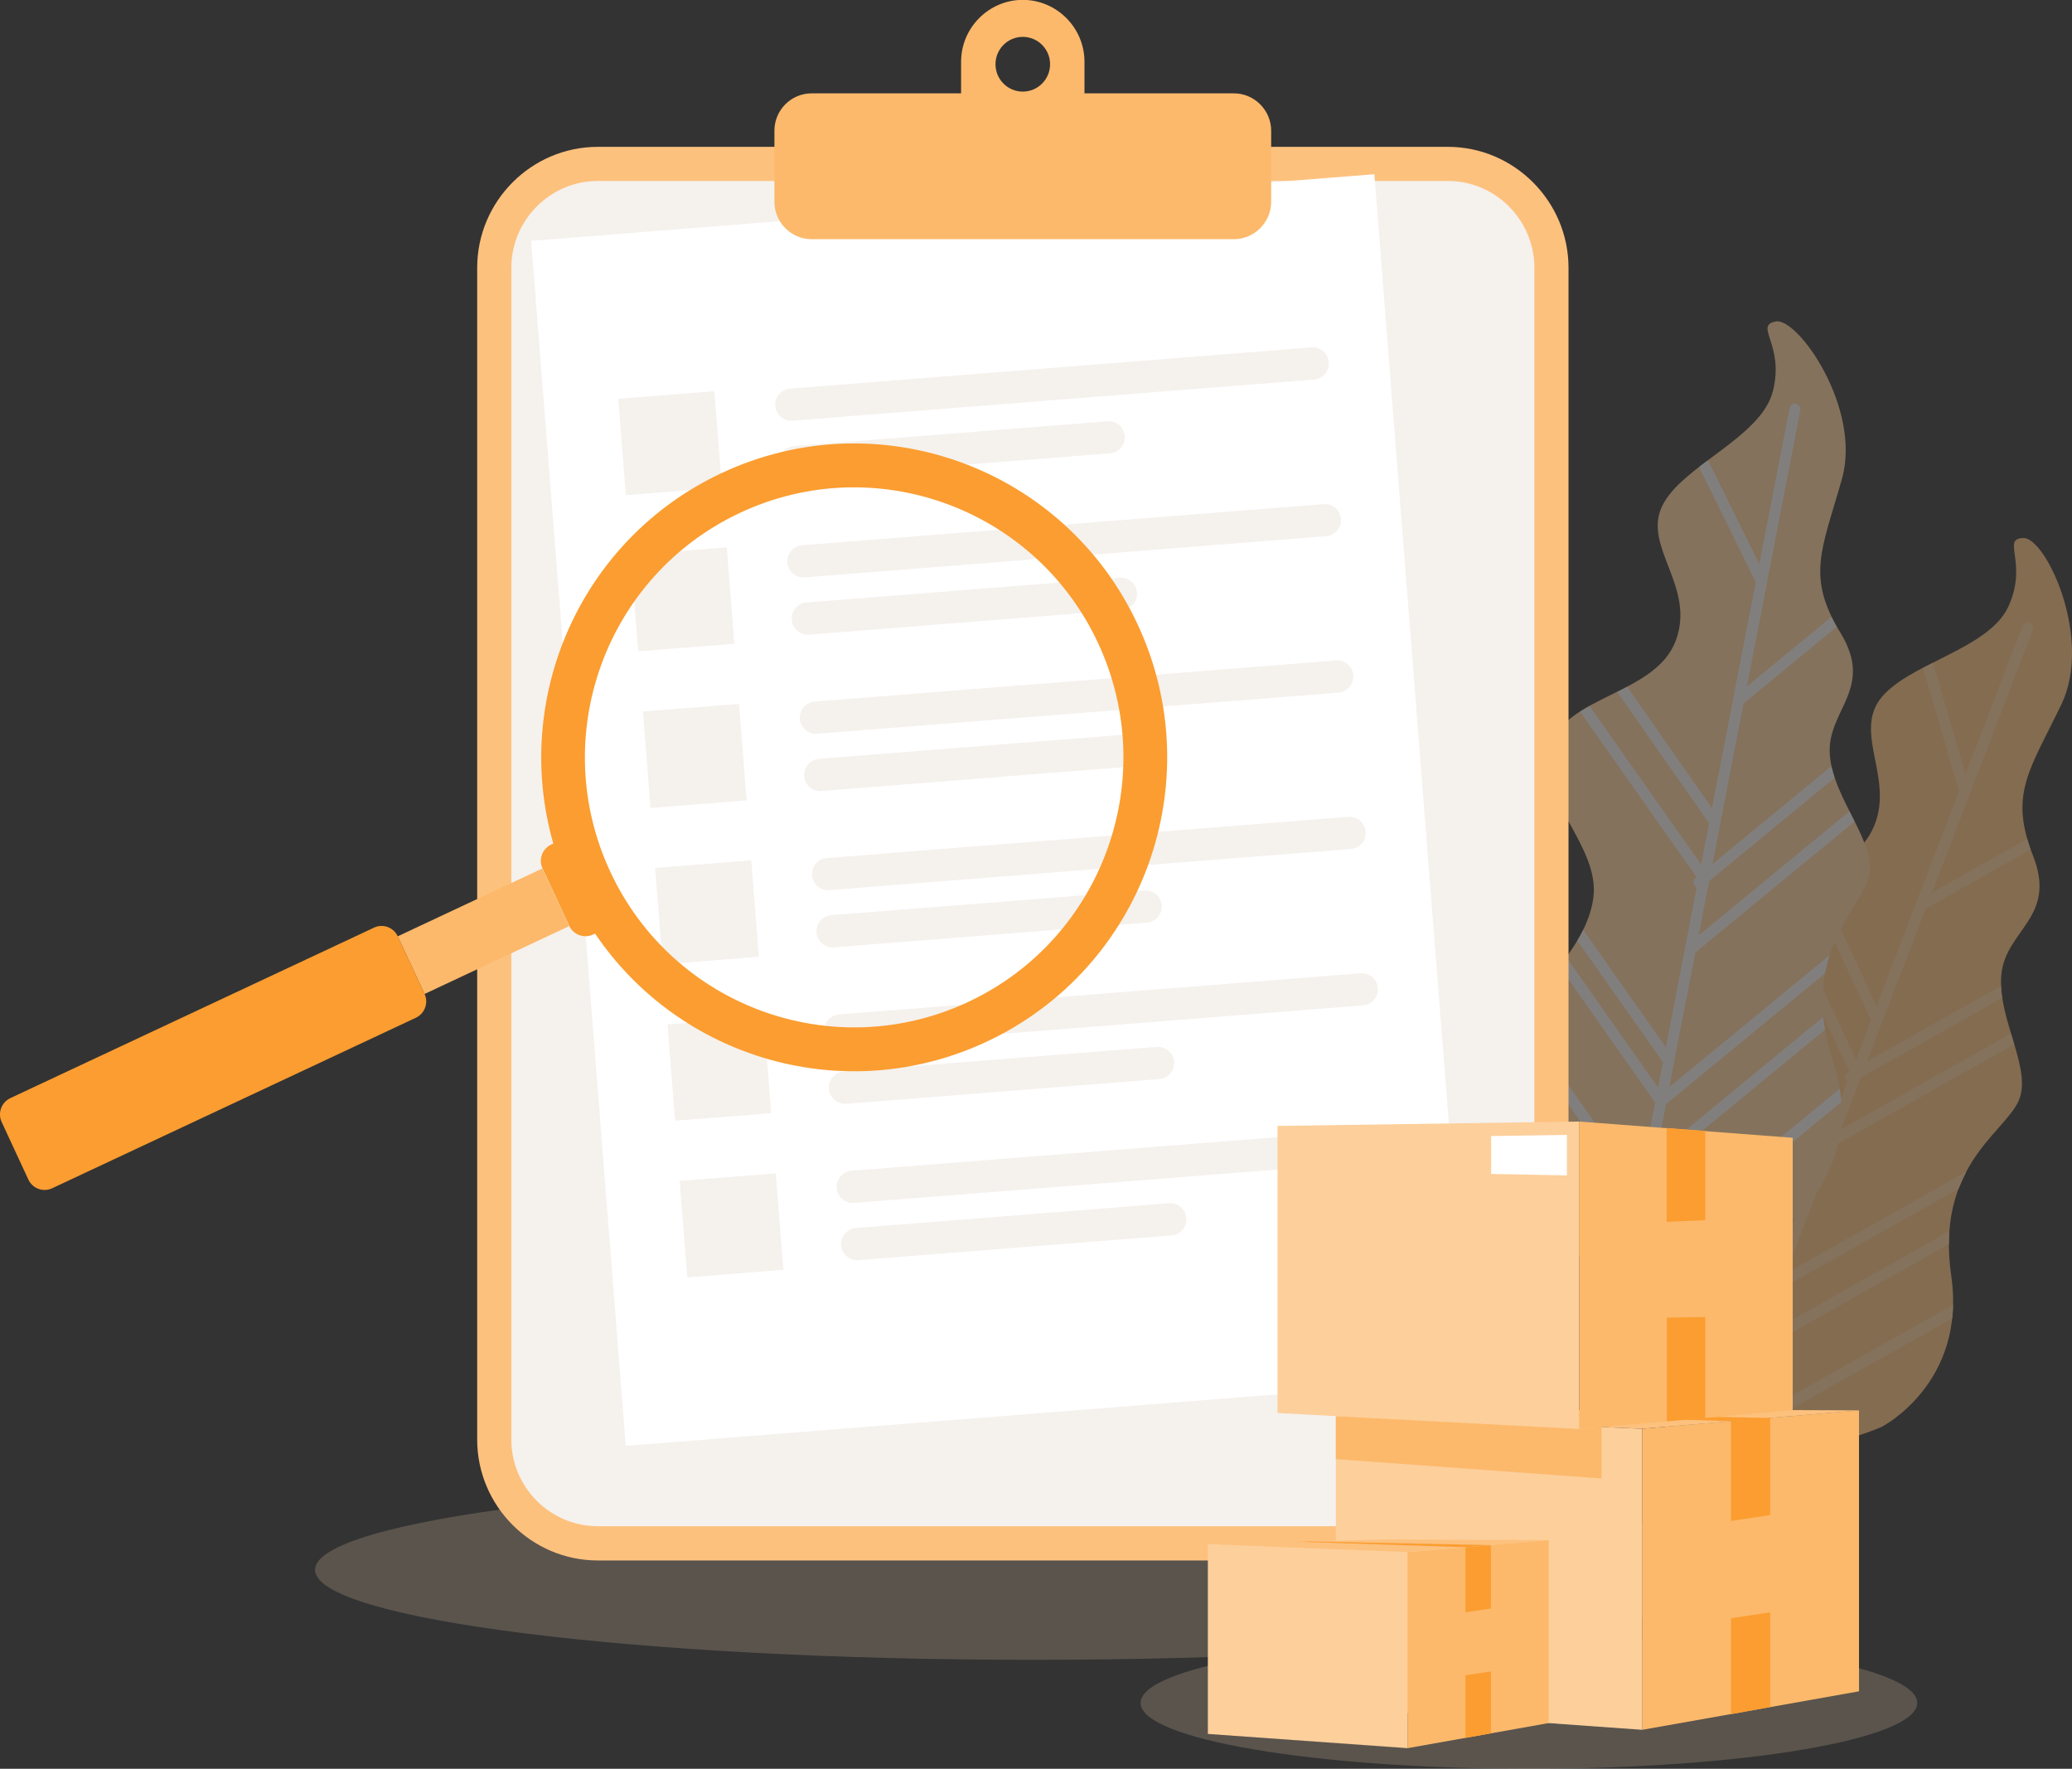 <svg width="157" height="134" viewBox="0 0 157 134" fill="none" xmlns="http://www.w3.org/2000/svg">
<rect x="0" y="0" width="157" height="134" fill="#333333" stroke="none"/>
<g clip-path="url(#clip0_114_2536)">
<path opacity="0.28" fill-rule="evenodd" clip-rule="evenodd" d="M78.273 112.11C108.321 112.11 132.675 115.159 132.675 118.927C132.675 122.696 108.321 125.744 78.273 125.744C48.226 125.744 23.872 122.686 23.872 118.927C23.872 115.168 48.226 112.11 78.273 112.11Z" fill="#C0A891"/>
<path opacity="0.28" fill-rule="evenodd" clip-rule="evenodd" d="M115.847 124.021C132.099 124.021 145.272 126.255 145.272 129.01C145.272 131.765 132.099 134 115.847 134C99.596 134 86.423 131.765 86.423 129.01C86.423 126.255 99.596 124.021 115.847 124.021Z" fill="#C0A891"/>
<g opacity="0.4">
<path fill-rule="evenodd" clip-rule="evenodd" d="M142.628 108.067C142.628 108.067 149.021 104.762 147.85 96.648C146.679 88.534 151.627 85.969 152.883 83.554C154.139 81.14 151.325 77.249 151.646 73.84C151.967 70.432 155.886 69.513 154.054 64.846C152.213 60.168 153.771 58.388 156.188 53.38C158.606 48.371 155.027 40.712 153.317 40.759C151.608 40.797 153.686 42.596 152.194 45.919C150.692 49.252 144.384 50.265 142.401 53.048C140.428 55.832 143.903 59.515 141.646 63.283C139.389 67.042 132.675 65.877 130.89 69.523C129.115 73.168 133.355 77.542 132.118 81.367C130.881 85.192 126.348 87.36 124.441 90.428C122.533 93.496 118.954 99.385 124.809 106.41C130.673 113.435 142.628 108.076 142.628 108.076V108.067Z" fill="#FDC17E"/>
<path fill-rule="evenodd" clip-rule="evenodd" d="M147.925 99.839C147.962 99.517 147.981 99.186 147.991 98.845L130.625 108.635L132.164 104.63C132.164 104.63 132.183 104.592 132.183 104.583L132.967 102.528L147.67 94.244C147.67 93.912 147.688 93.581 147.707 93.269L133.439 101.316L134.827 97.7L148.416 90.049C148.595 89.585 148.793 89.159 149.001 88.762L135.299 96.488L135.989 94.689C135.989 94.689 136.007 94.651 136.007 94.632L139.02 86.773L152.618 79.114C152.533 78.849 152.457 78.565 152.372 78.3L139.492 85.562L140.993 81.632L151.711 75.601C151.664 75.298 151.636 74.995 151.617 74.692L141.466 80.411L142.599 77.457C142.599 77.457 142.608 77.429 142.618 77.419L145.913 68.841L153.864 64.363C153.76 64.088 153.675 63.814 153.609 63.558L146.385 67.629L149.256 60.14C149.256 60.14 149.265 60.112 149.275 60.102L154.025 47.737C154.11 47.519 153.996 47.283 153.789 47.197C153.572 47.112 153.335 47.226 153.25 47.434L148.935 58.663L146.47 50.218C146.215 50.341 145.96 50.473 145.715 50.606L148.444 59.941L145.205 68.377C145.205 68.377 145.205 68.406 145.186 68.415L142.193 76.217L137.462 66.048C137.197 66.133 136.923 66.219 136.659 66.294L141.777 77.306L140.635 80.278L134.402 66.986C134.138 67.08 133.873 67.175 133.618 67.279L140.134 81.168L140.03 81.225C139.832 81.339 139.756 81.594 139.87 81.793C139.907 81.85 139.945 81.897 139.992 81.935L138.312 86.319C138.312 86.319 138.302 86.347 138.293 86.357L135.564 93.458L130.946 83.611C130.767 83.857 130.568 84.104 130.37 84.34L135.148 94.537L134.449 96.365L129.322 85.439C129.114 85.647 128.906 85.846 128.689 86.044L134.034 97.444L132.249 102.093C132.249 102.093 132.249 102.121 132.24 102.131L131.749 103.418L125.186 89.424C124.978 89.671 124.789 89.917 124.619 90.172L131.333 104.498L129.445 109.421C129.445 109.421 129.445 109.449 129.426 109.459C129.756 109.572 130.087 109.658 130.417 109.733L147.934 99.868L147.925 99.839Z" fill="#FDCF9B"/>
<path fill-rule="evenodd" clip-rule="evenodd" d="M135.724 92.502C135.724 92.502 141.438 88.127 138.878 80.345C136.31 72.553 140.739 69.163 141.56 66.569C142.382 63.975 138.926 60.633 138.652 57.215C138.378 53.806 142.08 52.225 139.454 47.936C136.839 43.657 138.057 41.63 139.568 36.281C141.079 30.922 136.216 24.02 134.544 24.351C132.873 24.692 135.233 26.084 134.336 29.634C133.439 33.175 127.396 35.277 125.932 38.364C124.468 41.45 128.529 44.48 126.961 48.57C125.394 52.66 118.576 52.689 117.462 56.59C116.347 60.49 121.277 64.06 120.729 68.037C120.181 72.013 116.083 74.948 114.742 78.3C113.392 81.661 110.899 88.08 117.887 93.969C124.874 99.868 135.724 92.502 135.724 92.502Z" fill="#FDCF9B"/>
<path fill-rule="evenodd" clip-rule="evenodd" d="M139.512 83.47C139.493 83.148 139.455 82.816 139.398 82.485L123.997 95.153L124.818 90.94V90.892L125.243 88.734L138.284 78.007C138.227 77.675 138.18 77.353 138.152 77.041L125.498 87.456L126.235 83.649L138.284 73.737C138.378 73.254 138.492 72.799 138.633 72.364L126.48 82.362L126.848 80.478V80.421L128.463 72.155L140.522 62.233C140.399 61.977 140.267 61.731 140.135 61.466L128.709 70.868L129.511 66.74L139.011 58.929C138.917 58.635 138.832 58.342 138.766 58.048L129.757 65.462L130.361 62.356C130.361 62.356 130.361 62.328 130.361 62.318L132.108 53.295L139.162 47.491C139.011 47.236 138.879 46.98 138.766 46.743L132.363 52.008L133.893 44.13C133.893 44.13 133.893 44.102 133.893 44.083L136.414 31.083C136.452 30.856 136.31 30.638 136.084 30.601C135.857 30.553 135.64 30.705 135.602 30.932L133.307 42.748L129.417 34.87C129.19 35.041 128.964 35.211 128.737 35.382L133.043 44.102L131.315 52.983C131.315 52.983 131.315 53.011 131.315 53.021L129.719 61.229L123.298 52.036C123.052 52.169 122.797 52.292 122.542 52.424L129.502 62.365L128.898 65.499L120.446 53.494C120.201 53.627 119.955 53.769 119.728 53.92L128.558 66.456L128.473 66.531C128.293 66.673 128.265 66.939 128.416 67.118C128.454 67.166 128.51 67.213 128.567 67.232L127.67 71.843C127.67 71.843 127.67 71.871 127.67 71.881L126.225 79.341L119.964 70.451C119.832 70.726 119.681 71 119.521 71.265L126.008 80.468L125.63 82.39L118.69 72.525C118.52 72.761 118.34 72.998 118.17 73.235L125.413 83.526L124.459 88.421C124.459 88.421 124.459 88.45 124.459 88.459L124.195 89.813L115.3 77.183C115.139 77.457 114.997 77.741 114.865 78.016L123.968 90.949L122.958 96.128C122.958 96.128 122.958 96.157 122.958 96.166V96.185C123.288 96.223 123.638 96.251 123.978 96.27L139.512 83.489V83.47Z" fill="#F5F1ED"/>
</g>
<path fill-rule="evenodd" clip-rule="evenodd" d="M45.298 11.125H109.709C114.733 11.125 118.85 15.253 118.85 20.29V109.052C118.85 114.099 114.733 118.217 109.709 118.217H45.298C40.265 118.217 36.157 114.099 36.157 109.052V20.29C36.157 15.244 40.265 11.125 45.298 11.125Z" fill="#FDC17E"/>
<path fill-rule="evenodd" clip-rule="evenodd" d="M45.299 13.71H109.71C113.317 13.71 116.263 16.673 116.263 20.29V109.052C116.263 112.669 113.317 115.623 109.71 115.623H45.299C41.691 115.623 38.745 112.669 38.745 109.052V20.29C38.745 16.673 41.691 13.71 45.299 13.71Z" fill="#F5F1ED"/>
<path fill-rule="evenodd" clip-rule="evenodd" d="M40.246 18.245L104.138 13.198L111.305 104.488L47.413 109.535L40.246 18.245Z" fill="white"/>
<path fill-rule="evenodd" clip-rule="evenodd" d="M46.847 30.212L54.127 29.635L54.703 36.935L47.423 37.512L46.847 30.212ZM51.502 89.463L58.783 88.895L59.359 96.195L52.078 96.772L51.502 89.472V89.463ZM50.577 77.609L57.857 77.031L58.433 84.331L51.153 84.899L50.577 77.599V77.609ZM49.642 65.755L56.922 65.177L57.498 72.477L50.218 73.055L49.642 65.755ZM48.716 53.901L55.997 53.333L56.573 60.633L49.292 61.21L48.716 53.911V53.901ZM47.791 42.047L55.072 41.47L55.638 48.77L48.358 49.338L47.782 42.038L47.791 42.047Z" fill="#F5F1ED"/>
<path fill-rule="evenodd" clip-rule="evenodd" d="M59.86 29.445L99.379 26.32C100.049 26.273 100.635 26.775 100.682 27.438C100.739 28.11 100.229 28.697 99.568 28.754L60.049 31.869C59.378 31.925 58.793 31.414 58.745 30.752C58.689 30.079 59.199 29.492 59.86 29.445ZM64.515 88.695L104.034 85.58C104.705 85.533 105.29 86.035 105.337 86.698C105.394 87.37 104.884 87.957 104.223 88.014L64.704 91.129C64.034 91.176 63.448 90.674 63.401 90.011C63.344 89.339 63.854 88.752 64.515 88.695ZM64.855 93.032L88.585 91.157C89.256 91.11 89.841 91.612 89.889 92.284C89.936 92.956 89.435 93.543 88.774 93.59L65.044 95.465C64.374 95.512 63.788 95.01 63.731 94.348C63.684 93.675 64.185 93.088 64.855 93.032ZM63.58 76.851L103.099 73.736C103.77 73.679 104.355 74.191 104.403 74.853C104.459 75.525 103.949 76.112 103.288 76.16L63.769 79.284C63.099 79.332 62.513 78.83 62.457 78.167C62.409 77.495 62.91 76.908 63.58 76.851ZM63.92 81.187L87.651 79.313C88.321 79.265 88.907 79.767 88.963 80.43C89.01 81.102 88.51 81.689 87.849 81.746L64.119 83.621C63.448 83.668 62.863 83.166 62.806 82.494C62.759 81.822 63.259 81.235 63.92 81.187ZM62.645 65.007L102.165 61.882C102.835 61.835 103.421 62.337 103.477 63.009C103.534 63.681 103.024 64.268 102.363 64.315L62.844 67.43C62.173 67.487 61.588 66.976 61.531 66.313C61.475 65.641 61.984 65.054 62.645 65.007ZM62.985 69.333L86.716 67.468C87.386 67.411 87.972 67.923 88.028 68.585C88.076 69.258 87.575 69.845 86.905 69.892L63.174 71.767C62.504 71.823 61.918 71.312 61.871 70.65C61.815 69.977 62.324 69.39 62.985 69.333ZM61.711 53.153L101.23 50.038C101.9 49.981 102.486 50.492 102.542 51.155C102.59 51.827 102.089 52.414 101.428 52.471L61.909 55.586C61.239 55.643 60.653 55.132 60.606 54.469C60.559 53.797 61.059 53.209 61.72 53.153H61.711ZM62.051 57.489L85.781 55.614C86.451 55.567 87.037 56.069 87.084 56.741C87.141 57.413 86.631 58 85.97 58.048L62.239 59.922C61.569 59.97 60.983 59.468 60.936 58.805C60.88 58.133 61.39 57.546 62.051 57.489ZM60.776 41.308L100.295 38.193C100.965 38.136 101.551 38.648 101.607 39.31C101.655 39.983 101.154 40.57 100.484 40.617L60.965 43.742C60.294 43.789 59.709 43.287 59.661 42.615C59.605 41.943 60.115 41.356 60.776 41.308ZM61.116 45.645L84.846 43.77C85.516 43.723 86.102 44.224 86.149 44.887C86.206 45.559 85.696 46.146 85.035 46.203L61.305 48.078C60.634 48.125 60.049 47.623 59.992 46.951C59.945 46.279 60.445 45.692 61.116 45.645ZM60.19 33.791L83.921 31.916C84.591 31.859 85.177 32.37 85.224 33.033C85.271 33.706 84.77 34.292 84.109 34.34L60.379 36.215C59.709 36.271 59.123 35.76 59.067 35.097C59.019 34.425 59.52 33.838 60.19 33.791Z" fill="#F5F1ED"/>
<path fill-rule="evenodd" clip-rule="evenodd" d="M61.502 7.072H72.824V4.677C72.824 2.102 74.93 -0.01 77.499 -0.01C80.067 -0.01 82.173 2.102 82.173 4.677V7.072H93.495C95.044 7.072 96.319 8.35 96.319 9.903V15.29C96.319 16.843 95.044 18.121 93.495 18.121H61.502C59.944 18.121 58.679 16.843 58.679 15.29V9.903C58.679 8.341 59.944 7.072 61.502 7.072ZM77.499 2.793C78.641 2.793 79.567 3.721 79.567 4.866C79.567 6.012 78.641 6.94 77.499 6.94C76.356 6.94 75.431 6.012 75.431 4.866C75.431 3.721 76.356 2.793 77.499 2.793Z" fill="#FCB96B"/>
<path fill-rule="evenodd" clip-rule="evenodd" d="M86.205 47.311C91.748 59.203 86.63 73.358 74.76 78.915C64.052 83.933 51.511 80.241 45.09 70.726L44.93 70.801C44.259 71.114 43.447 70.82 43.135 70.148L41.105 65.783C40.794 65.111 41.086 64.306 41.757 63.984L41.927 63.909C38.763 52.869 43.976 40.854 54.684 35.836C66.554 30.279 80.662 35.41 86.205 47.311ZM83.202 48.713C87.971 58.947 83.57 71.123 73.363 75.905C63.155 80.686 51.011 76.274 46.242 66.039C41.474 55.804 45.874 43.628 56.082 38.847C66.29 34.066 78.433 38.487 83.202 48.713Z" fill="#FB9D30"/>
<path fill-rule="evenodd" clip-rule="evenodd" d="M43.136 70.158L32.172 75.299L30.133 70.934L41.096 65.793L43.126 70.158H43.136Z" fill="#FCB96B"/>
<path fill-rule="evenodd" clip-rule="evenodd" d="M32.172 75.299C32.484 75.971 32.191 76.776 31.521 77.098L3.947 90.022C3.277 90.334 2.474 90.05 2.153 89.368L0.123 84.994C-0.189 84.322 0.104 83.517 0.774 83.195L28.348 70.272C29.018 69.959 29.821 70.253 30.133 70.925L32.172 75.29V75.299Z" fill="#FB9D30"/>
<path fill-rule="evenodd" clip-rule="evenodd" d="M101.22 107.291L124.44 108.238V131.046L101.22 129.389V107.3V107.291Z" fill="#FDCF9B"/>
<path fill-rule="evenodd" clip-rule="evenodd" d="M140.862 106.846L124.44 108.237V131.046L140.862 128.13V106.846Z" fill="#FCB96B"/>
<path fill-rule="evenodd" clip-rule="evenodd" d="M121.985 106.77L140.862 106.846L124.44 108.238L101.22 107.291L121.985 106.761V106.77Z" fill="#FDC17E"/>
<path fill-rule="evenodd" clip-rule="evenodd" d="M134.129 107.414V114.78L131.164 115.225V107.66L134.129 107.404V107.414Z" fill="#FB9D30"/>
<path fill-rule="evenodd" clip-rule="evenodd" d="M134.129 122.137V129.323L131.164 129.863V122.591L134.129 122.146V122.137Z" fill="#FB9D30"/>
<path fill-rule="evenodd" clip-rule="evenodd" d="M111.569 107.035L131.173 107.669L132.656 107.546L134.138 107.423L113.118 106.997L111.569 107.035Z" fill="#FB9D30"/>
<path fill-rule="evenodd" clip-rule="evenodd" d="M96.801 85.297L119.662 84.966V108.266L96.801 107.045V85.297Z" fill="#FDCF9B"/>
<path fill-rule="evenodd" clip-rule="evenodd" d="M112.986 86.064L118.728 85.978V89.046L112.986 88.933V86.064Z" fill="white"/>
<path fill-rule="evenodd" clip-rule="evenodd" d="M135.838 86.197L119.662 84.966V108.266L135.838 106.827V86.197Z" fill="#FCB96B"/>
<path fill-rule="evenodd" clip-rule="evenodd" d="M129.209 85.685V92.436L126.291 92.568V85.458L129.209 85.676V85.685Z" fill="#FB9D30"/>
<path fill-rule="evenodd" clip-rule="evenodd" d="M129.209 99.773V107.424L126.301 107.679V99.821L129.209 99.773Z" fill="#FB9D30"/>
<path fill-rule="evenodd" clip-rule="evenodd" d="M91.522 116.967L106.649 117.582V132.437L91.522 131.358V116.967Z" fill="#FDCF9B"/>
<path fill-rule="evenodd" clip-rule="evenodd" d="M117.348 116.674L106.649 117.583V132.438L117.348 130.535V116.674Z" fill="#FCB96B"/>
<path fill-rule="evenodd" clip-rule="evenodd" d="M105.053 116.626L117.348 116.673L106.649 117.582L91.522 116.967L105.053 116.626Z" fill="#FDC17E"/>
<path fill-rule="evenodd" clip-rule="evenodd" d="M112.967 117.053V121.853L111.041 122.146V117.223L112.967 117.062V117.053Z" fill="#FB9D30"/>
<path fill-rule="evenodd" clip-rule="evenodd" d="M112.967 126.633V131.311L111.041 131.661V126.918L112.967 126.624V126.633Z" fill="#FB9D30"/>
<path fill-rule="evenodd" clip-rule="evenodd" d="M98.264 116.796L111.031 117.213L112.958 117.052L99.265 116.777L98.255 116.806L98.264 116.796Z" fill="#FB9D30"/>
<path fill-rule="evenodd" clip-rule="evenodd" d="M101.22 107.291V110.539L121.352 112.006V108.105L119.662 108.257L101.22 107.291Z" fill="#FCB96B"/>
</g>
<defs>
<clipPath id="clip0_114_2536">
<rect width="157" height="134" fill="white"/>
</clipPath>
</defs>
</svg>
